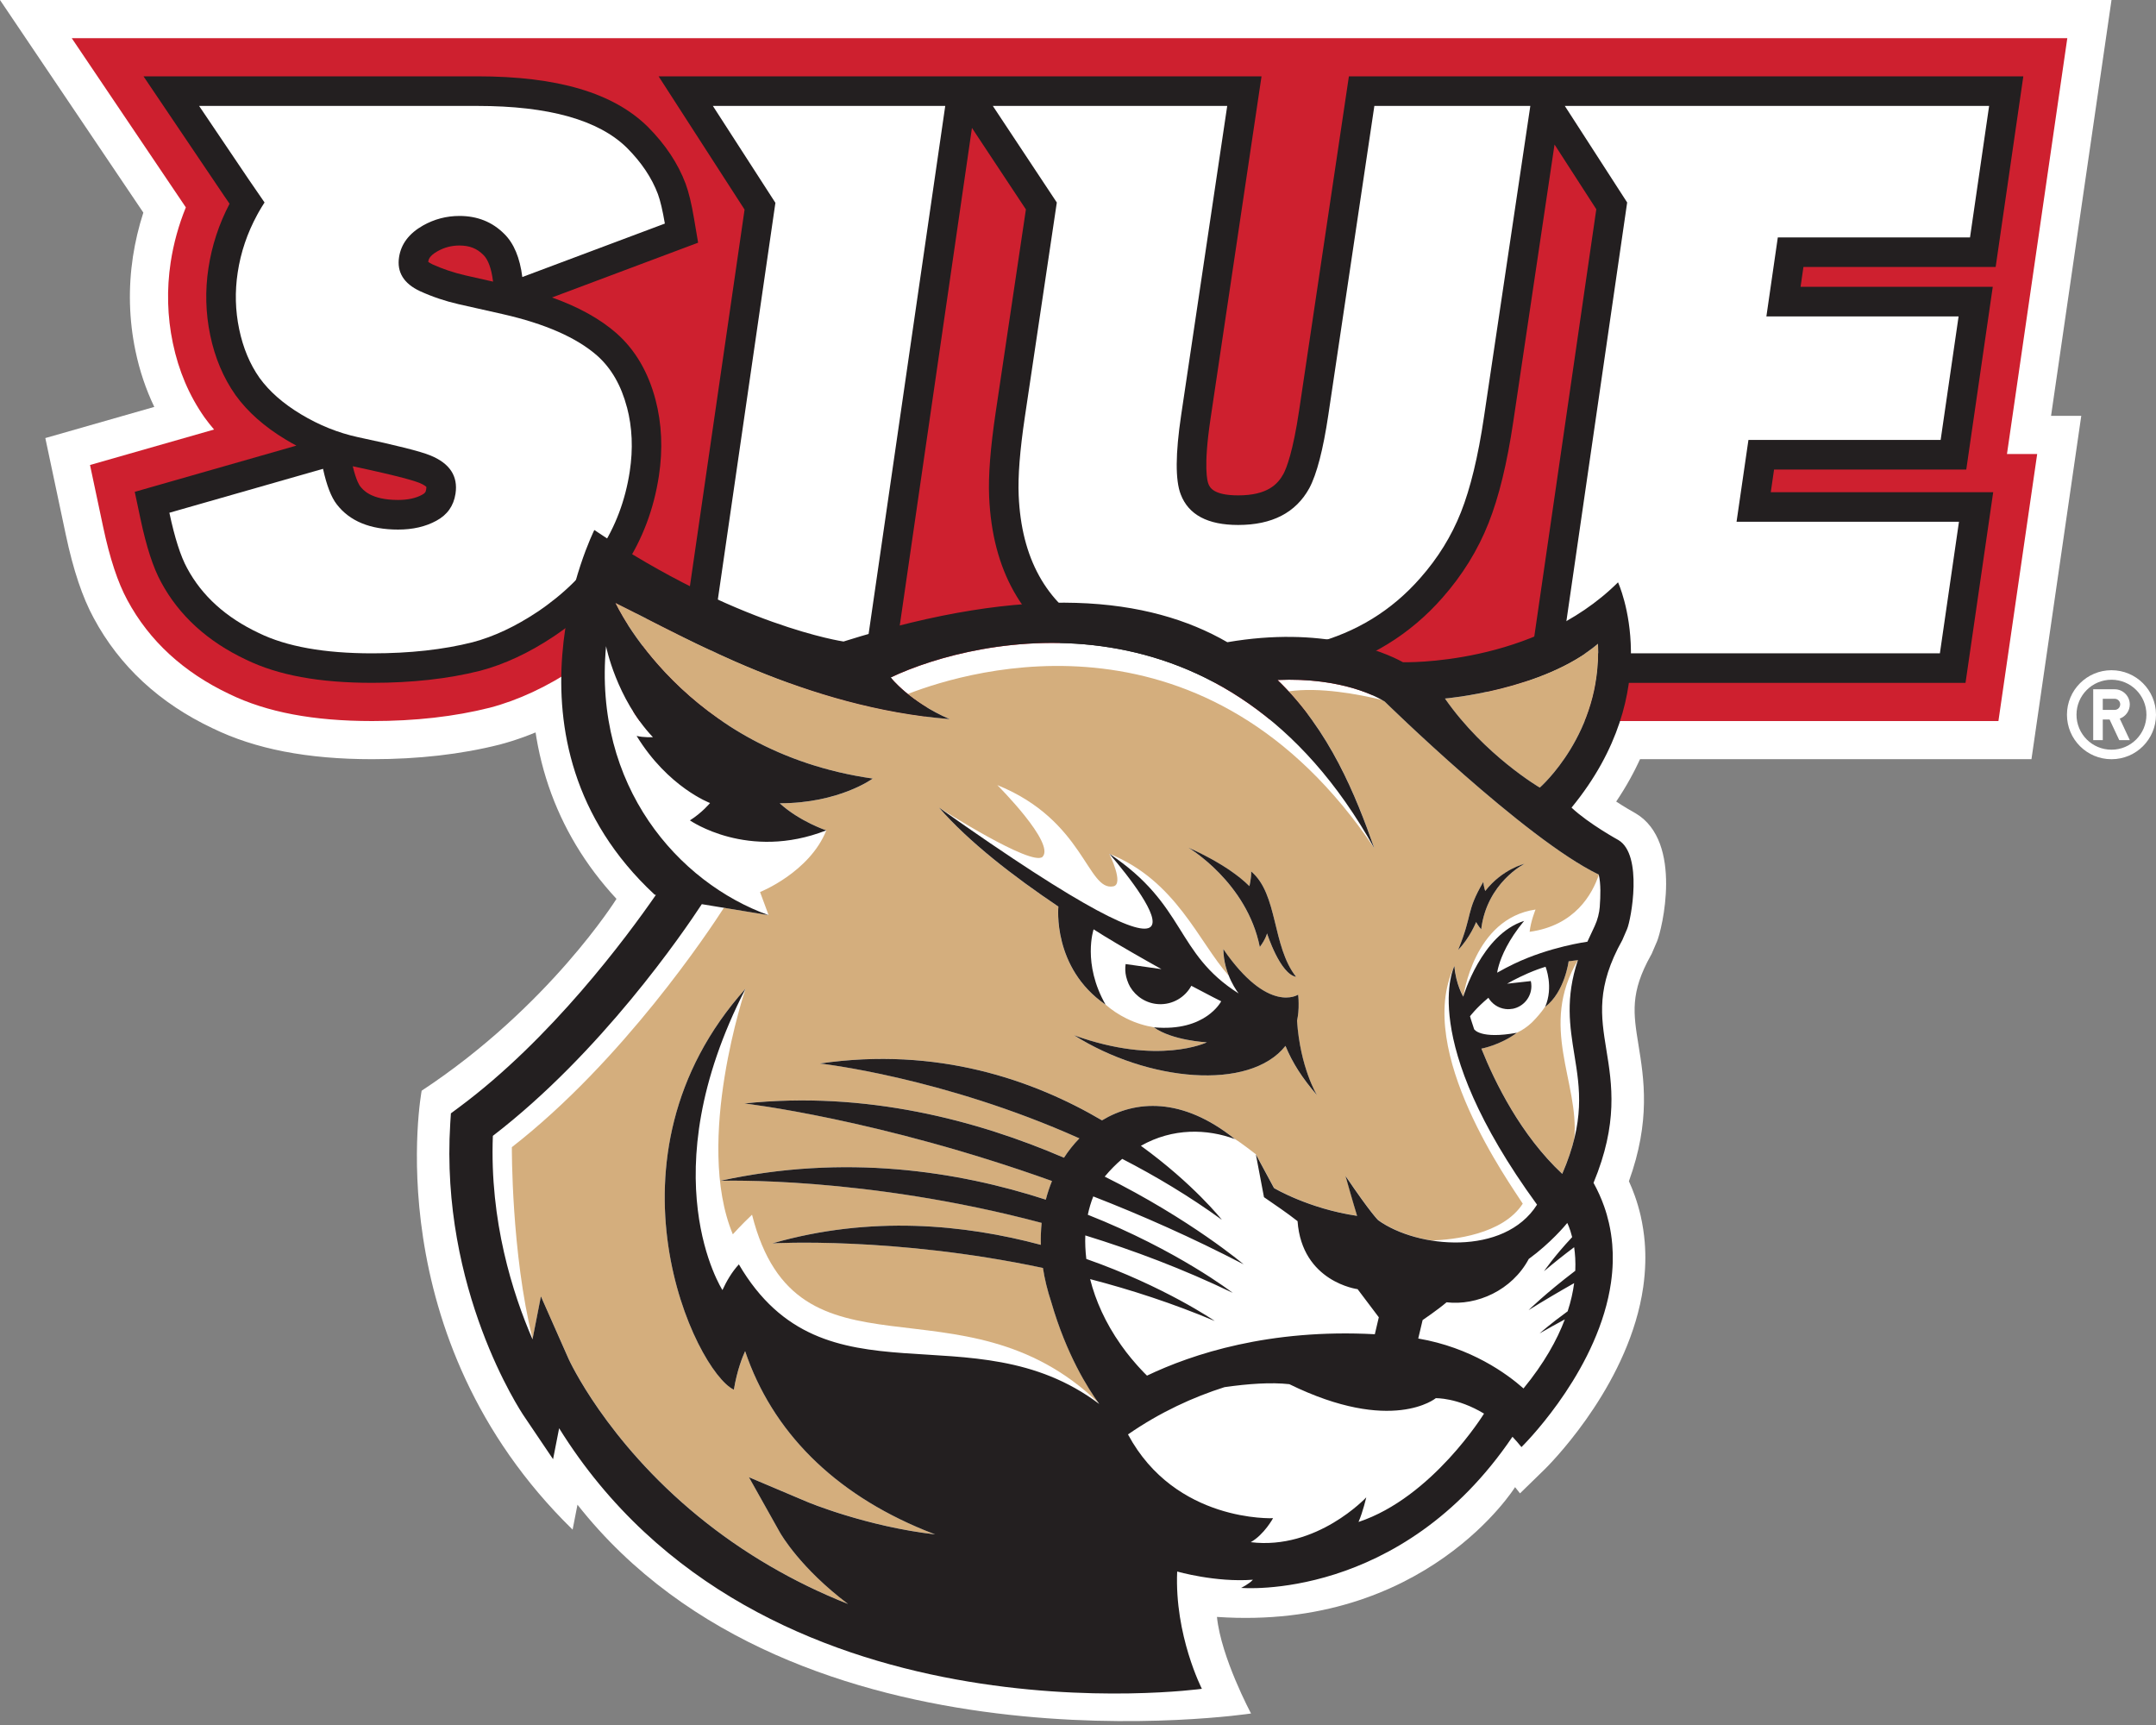 <svg width="80" height="64" viewBox="0 0 80 64" fill="none" xmlns="http://www.w3.org/2000/svg">
<rect x="0" y="0" width="80" height="64" fill="#808080" stroke="none"/>
<path d="M21.428 55.825L21.247 56.752C13.921 49.595 15.646 40.467 15.646 40.467C20.385 37.344 22.875 33.349 22.875 33.349C20.567 30.861 19.497 27.716 19.773 24.195C19.998 21.336 21.036 19.236 21.081 19.149L21.669 17.974L22.758 18.709C27.05 21.602 30.39 22.434 31.285 22.616C34.327 21.682 37.083 21.207 39.483 21.207C41.883 21.207 44.019 21.684 45.807 22.626C46.494 22.526 47.174 22.476 47.834 22.476C50.089 22.476 51.635 23.052 52.386 23.414C53.295 23.39 56.907 23.142 59.275 20.787L60.443 19.626L61.136 21.122C61.218 21.299 62.987 25.257 59.97 29.739C60.258 29.928 60.524 30.083 60.66 30.158L60.677 30.167L60.695 30.178C62.474 31.236 61.659 34.524 61.484 34.929L61.287 35.388L61.258 35.441C60.482 36.827 60.607 37.594 60.795 38.757C61.001 40.023 61.254 41.579 60.442 43.825C60.524 44.005 60.598 44.187 60.663 44.371C60.749 44.612 60.821 44.861 60.879 45.112C60.951 45.431 61.001 45.756 61.028 46.077C61.049 46.332 61.056 46.594 61.049 46.857C61.041 47.154 61.015 47.457 60.972 47.758C60.942 47.965 60.903 48.179 60.855 48.394C60.102 51.764 57.428 54.404 57.315 54.515L56.401 55.406L56.218 55.175C56.218 55.175 52.895 60.518 45.156 59.99C45.309 61.498 46.421 63.573 46.421 63.573C46.421 63.573 29.547 66.136 21.427 55.826L21.428 55.825Z" fill="white"/>
<path d="M78.349 0H0L5.319 7.888C5.147 8.42 5.018 8.966 4.933 9.518C4.756 10.689 4.786 11.866 5.026 13.015C5.179 13.751 5.413 14.447 5.725 15.097L1.682 16.253L2.441 19.836C2.718 21.148 3.06 22.166 3.481 22.938C4.437 24.718 5.927 26.095 7.895 27.023C9.477 27.793 11.413 28.167 13.81 28.167C15.521 28.167 17.105 27.987 18.537 27.626C19.735 27.31 20.94 26.751 22.126 25.963L21.806 28.167H35.525L36.039 24.632C36.733 25.471 37.591 26.184 38.601 26.757C40.277 27.705 42.447 28.167 45.233 28.167C47.022 28.167 48.501 28.006 49.752 27.674C51.234 27.283 52.572 26.648 53.753 25.782L53.407 28.166H75.379L77.227 15.428H76.106L78.349 0Z" fill="white"/>
<path d="M56.609 18.666H31.386V24.622H56.609V18.666Z" fill="#CE202F"/>
<path d="M76.712 1.416H2.662L6.896 7.694C6.628 8.35 6.44 9.032 6.333 9.731C6.181 10.733 6.207 11.742 6.413 12.726C6.627 13.756 7.021 14.681 7.591 15.49C7.701 15.642 7.818 15.791 7.943 15.936L3.34 17.252L3.826 19.544C4.075 20.719 4.371 21.613 4.727 22.268C5.538 23.776 6.812 24.946 8.513 25.751C9.898 26.425 11.632 26.752 13.81 26.752C15.403 26.752 16.867 26.587 18.175 26.257C19.228 25.98 20.295 25.483 21.352 24.778C22.471 24.023 23.391 23.152 24.108 22.169L23.442 26.752H34.301L35.365 19.414C35.71 22.153 37.057 24.254 39.298 25.525C40.755 26.351 42.697 26.752 45.233 26.752C46.898 26.752 48.258 26.606 49.391 26.305C51.451 25.762 53.198 24.687 54.579 23.115C55.051 22.579 55.464 22.008 55.818 21.409L55.042 26.751H74.153L75.591 16.845H74.47L76.709 1.415L76.712 1.416Z" fill="#CE202F"/>
<path d="M22.886 12.373C22.271 11.834 21.479 11.392 20.483 11.037L25.904 9.004L25.753 8.111C25.66 7.558 25.558 7.137 25.441 6.818C25.16 6.068 24.69 5.36 24.039 4.706C22.76 3.444 20.69 2.832 17.712 2.832H5.325L8.325 7.278L8.518 7.559C8.124 8.312 7.861 9.113 7.735 9.943C7.607 10.778 7.629 11.618 7.8 12.436C7.974 13.275 8.289 14.02 8.741 14.661C9.187 15.281 9.815 15.836 10.607 16.312C10.736 16.39 10.866 16.463 10.997 16.533L5 18.248L5.212 19.249C5.432 20.289 5.683 21.058 5.976 21.596C6.64 22.834 7.705 23.803 9.127 24.473C10.315 25.053 11.847 25.334 13.811 25.334C15.288 25.334 16.631 25.185 17.815 24.887C18.717 24.649 19.64 24.218 20.562 23.602C22.766 22.117 24.074 20.117 24.449 17.656C24.599 16.671 24.557 15.72 24.324 14.832C24.055 13.81 23.573 12.984 22.884 12.373H22.886ZM15.815 18.149C15.798 18.26 15.771 18.298 15.66 18.358C15.428 18.484 15.129 18.549 14.771 18.549C13.755 18.549 13.462 18.167 13.36 18.036C13.345 18.018 13.221 17.847 13.089 17.299C14.9 17.683 15.414 17.855 15.555 17.912C15.755 17.993 15.815 18.061 15.819 18.061C15.819 18.067 15.824 18.092 15.815 18.147V18.149ZM17.26 10.215C16.84 10.118 16.428 9.98 16.05 9.809C15.964 9.768 15.915 9.735 15.89 9.715C15.89 9.712 15.89 9.71 15.89 9.708C15.901 9.64 15.922 9.497 16.234 9.322C16.488 9.179 16.753 9.109 17.047 9.109C17.421 9.109 17.695 9.215 17.939 9.461C18.111 9.629 18.233 9.96 18.291 10.418L18.295 10.449L17.259 10.215H17.26Z" fill="#231F20"/>
<path d="M74.05 9.907L75.077 2.832H50.052L48.204 15.235C47.978 16.752 47.739 17.365 47.623 17.583C47.418 17.953 47.043 18.379 45.944 18.379C45.003 18.379 44.884 18.069 44.836 17.944C44.802 17.859 44.648 17.343 44.914 15.559L46.81 2.832H24.438L27.628 7.776L25.079 25.337H33.077L36.065 4.746L38.067 7.77L36.944 15.309C36.748 16.631 36.668 17.654 36.703 18.436C36.822 21.151 37.929 23.122 39.998 24.294C41.238 24.995 42.95 25.337 45.236 25.337C46.777 25.337 48.019 25.206 49.032 24.938C50.816 24.467 52.327 23.538 53.521 22.179C54.26 21.342 54.837 20.411 55.232 19.411C55.618 18.438 55.919 17.203 56.153 15.633L57.682 5.362L59.232 7.763L56.681 25.336H72.932L73.959 18.261H65.706L65.828 17.42H72.96L73.943 10.642H66.811L66.918 9.905H74.05V9.907Z" fill="#231F20"/>
<path d="M23.263 15.111C23.05 14.299 22.682 13.661 22.161 13.197C21.398 12.527 20.229 12.012 18.652 11.654L17.014 11.285C16.52 11.172 16.044 11.012 15.585 10.803C14.981 10.52 14.722 10.099 14.807 9.543C14.882 9.051 15.178 8.66 15.697 8.366C16.116 8.13 16.566 8.012 17.049 8.012C17.713 8.012 18.268 8.234 18.71 8.677C19.067 9.027 19.29 9.56 19.381 10.278L24.67 8.295C24.588 7.813 24.503 7.449 24.413 7.203C24.186 6.599 23.803 6.027 23.267 5.489C22.213 4.45 20.361 3.93 17.711 3.93C17.707 3.93 17.705 3.93 17.702 3.93H7.388L9.229 6.658L9.816 7.512C9.741 7.628 9.67 7.744 9.603 7.862L9.541 7.975C9.175 8.649 8.933 9.36 8.82 10.11C8.712 10.819 8.73 11.52 8.875 12.214C9.02 12.909 9.271 13.511 9.631 14.021C9.993 14.521 10.506 14.973 11.174 15.374C11.842 15.775 12.541 16.057 13.272 16.217C14.702 16.52 15.601 16.746 15.97 16.898C16.69 17.192 17 17.664 16.902 18.316C16.833 18.77 16.594 19.105 16.188 19.322C15.79 19.539 15.319 19.648 14.772 19.648C13.733 19.648 12.975 19.335 12.496 18.712C12.29 18.448 12.12 18.008 11.986 17.394L6.285 19.024C6.482 19.951 6.7 20.635 6.943 21.079C7.496 22.11 8.385 22.912 9.609 23.489C10.635 23.989 12.036 24.24 13.813 24.24C15.207 24.24 16.448 24.103 17.537 23.828C18.324 23.62 19.129 23.242 19.951 22.695C21.899 21.381 23.038 19.648 23.367 17.493C23.495 16.652 23.461 15.86 23.265 15.112L23.263 15.111Z" fill="white"/>
<path d="M26.451 3.929L28.772 7.525L26.346 24.24H32.126L35.074 3.929H26.451Z" fill="white"/>
<path d="M50.997 3.929L49.288 15.398C49.096 16.684 48.861 17.59 48.583 18.112C48.082 19.022 47.203 19.477 45.943 19.477C44.812 19.477 44.102 19.099 43.813 18.345C43.608 17.822 43.613 16.84 43.828 15.398L45.537 3.929H36.839L39.213 7.512H39.214L38.028 15.469C37.843 16.708 37.767 17.681 37.799 18.387C37.9 20.71 38.813 22.36 40.537 23.338C41.597 23.938 43.163 24.239 45.234 24.239C46.667 24.239 47.839 24.117 48.75 23.876C50.326 23.46 51.642 22.651 52.696 21.451C53.355 20.706 53.859 19.89 54.209 19.006C54.56 18.12 54.846 16.942 55.064 15.47L56.784 3.929H50.995H50.997Z" fill="white"/>
<path d="M73.099 8.809L73.808 3.93L58.063 3.929L60.377 7.512L57.949 24.239H71.981L72.689 19.358H64.436L64.877 16.323H72.009L72.675 11.74H65.543L65.967 8.809H73.099Z" fill="white"/>
<path d="M78.348 24.866C77.435 24.866 76.696 25.605 76.696 26.517C76.696 27.429 77.435 28.168 78.348 28.168C79.262 28.168 80 27.43 80 26.517C80 25.604 79.261 24.866 78.348 24.866ZM78.348 27.815C77.631 27.815 77.05 27.234 77.05 26.517C77.05 25.8 77.631 25.219 78.348 25.219C79.065 25.219 79.645 25.799 79.645 26.517C79.645 27.235 79.064 27.815 78.348 27.815Z" fill="white"/>
<path d="M79.027 26.133C79.027 25.825 78.775 25.573 78.467 25.573H77.67V27.46H78.025V26.695H78.278L78.636 27.46H79.028L78.655 26.661C78.872 26.584 79.028 26.377 79.028 26.133H79.027ZM78.467 26.339H78.025V25.926H78.467C78.581 25.926 78.672 26.019 78.672 26.132C78.672 26.246 78.581 26.338 78.467 26.338V26.339Z" fill="white"/>
<path d="M53.277 51.874C53.277 51.874 51.651 53.218 47.843 51.354C47.165 51.278 46.31 51.339 45.439 51.464C44.28 51.831 43.057 52.387 41.856 53.218C43.618 56.499 47.24 56.326 47.24 56.326C47.24 56.326 46.908 56.937 46.411 57.216C48.868 57.518 50.697 55.553 50.697 55.553C50.697 55.553 50.575 56.09 50.411 56.465C53.15 55.557 55.066 52.449 55.068 52.446C54.08 51.848 53.277 51.874 53.277 51.874Z" fill="white"/>
<path d="M58.547 35.628C58.547 35.628 58.55 35.622 58.55 35.618C58.433 35.631 58.317 35.645 58.205 35.664C58.205 35.664 58.062 36.801 57.333 37.354V37.351C57.651 36.609 57.346 35.864 57.346 35.864C57.289 35.882 57.231 35.9 57.174 35.92C57.171 35.922 57.167 35.923 57.164 35.924C57.119 35.939 57.075 35.955 57.03 35.972C57.009 35.98 56.989 35.987 56.968 35.995C56.947 36.003 56.925 36.011 56.904 36.02C56.834 36.048 56.766 36.076 56.699 36.104C56.694 36.106 56.687 36.11 56.681 36.112C56.243 36.304 55.919 36.493 55.919 36.493L56.8 36.395C56.813 36.456 56.821 36.518 56.821 36.582C56.821 36.998 56.526 37.343 56.136 37.422C56.058 37.434 55.978 37.448 55.857 37.431C55.588 37.398 55.358 37.24 55.226 37.015C54.772 37.395 54.544 37.702 54.544 37.702C54.544 37.702 54.594 37.879 54.697 38.182C54.697 38.182 54.914 38.561 56.283 38.313L56.279 38.316C55.654 38.779 54.966 38.903 54.966 38.903C55.465 40.15 56.43 42.113 57.965 43.547C57.991 43.486 58.016 43.427 58.041 43.367C58.054 43.337 58.065 43.306 58.077 43.276C58.088 43.248 58.099 43.22 58.11 43.193C58.126 43.15 58.141 43.109 58.158 43.066C58.164 43.052 58.168 43.037 58.174 43.023C58.192 42.975 58.208 42.927 58.224 42.88C58.227 42.873 58.23 42.865 58.233 42.858C58.25 42.807 58.267 42.757 58.283 42.706C58.283 42.703 58.285 42.699 58.286 42.697C58.755 41.215 58.591 40.197 58.417 39.133C58.249 38.093 58.076 37.026 58.546 35.627L58.547 35.628Z" fill="white"/>
<path d="M57.292 47.164C57.292 47.164 57.647 46.636 58.337 45.898C58.252 45.558 58.154 45.373 58.154 45.373C58.089 45.454 57.537 46.118 56.726 46.708C56.1 47.878 54.796 48.447 53.676 48.316C53.348 48.596 52.787 48.975 52.787 48.975L52.626 49.66C54.579 49.994 55.907 50.96 56.531 51.512C57.297 50.577 57.776 49.713 58.064 48.95C57.752 49.117 57.441 49.29 57.13 49.47C57.13 49.47 57.495 49.139 58.169 48.65C58.291 48.275 58.367 47.925 58.41 47.605C57.849 47.922 57.285 48.255 56.719 48.607C56.719 48.607 57.339 47.992 58.451 47.147C58.467 46.813 58.446 46.519 58.409 46.273C58.031 46.554 57.658 46.851 57.291 47.164H57.292Z" fill="white"/>
<path d="M59.325 32.448C56.595 31.138 51.382 26.029 51.382 26.029C51.372 26.022 51.359 26.014 51.343 26.005L51.339 26.002C51.323 25.993 51.304 25.981 51.282 25.97C50.888 25.747 49.591 25.134 47.403 25.228C47.546 25.366 47.684 25.506 47.818 25.65C48.958 26.882 49.732 28.312 50.31 29.674L50.315 29.685C50.365 29.803 50.413 29.92 50.46 30.036C50.463 30.046 50.467 30.055 50.471 30.064C50.517 30.178 50.561 30.289 50.603 30.401C50.608 30.413 50.613 30.424 50.617 30.436C50.66 30.546 50.7 30.655 50.741 30.762C50.746 30.774 50.751 30.786 50.754 30.799C50.794 30.906 50.834 31.014 50.871 31.12C50.875 31.13 50.878 31.14 50.882 31.15C50.92 31.258 50.959 31.366 50.996 31.472C45.499 21.605 36.319 23.587 33.051 25.136C33.051 25.136 33.409 25.596 34.153 26.092L34.158 26.096C34.213 26.133 34.271 26.169 34.331 26.207C34.338 26.212 34.345 26.215 34.351 26.22C34.408 26.255 34.468 26.291 34.53 26.326C34.539 26.332 34.548 26.337 34.558 26.343C34.62 26.378 34.683 26.413 34.748 26.447C34.758 26.451 34.768 26.457 34.779 26.462C34.846 26.497 34.914 26.531 34.986 26.566C34.994 26.57 35.001 26.573 35.009 26.576C35.084 26.612 35.161 26.648 35.241 26.682C29.891 26.243 25.579 23.724 22.837 22.371C22.837 22.371 25.353 27.883 32.386 28.888C32.386 28.888 31.143 29.805 28.933 29.805C29.677 30.482 30.661 30.809 30.661 30.809C27.756 31.945 25.601 30.439 25.601 30.439C26.052 30.154 26.349 29.794 26.349 29.794C26.349 29.794 24.793 29.215 23.623 27.304C23.881 27.369 24.228 27.352 24.228 27.352C22.868 25.91 22.49 23.975 22.49 23.975C22.008 29.171 25.178 32.755 28.52 33.956L26.042 33.547C25.361 34.586 22.311 39.054 18.29 42.144C18.167 45.3 19.021 47.988 19.76 49.691L20.072 48.097L21.103 50.426C21.116 50.454 22.481 53.451 25.902 56.251C27.559 57.608 29.426 58.699 31.467 59.51C29.706 58.18 28.994 56.953 28.938 56.851L27.792 54.808L29.95 55.721C29.983 55.736 32.156 56.637 34.698 56.93C34.568 56.881 34.437 56.829 34.305 56.774C30.939 55.396 28.655 53.11 27.649 50.131C27.56 50.325 27.351 50.835 27.233 51.561C25.801 50.884 22.03 42.975 27.665 36.683C24.083 43.651 26.808 47.864 26.808 47.864C26.957 47.541 27.158 47.194 27.418 46.911C30.595 52.337 36.075 48.538 40.789 52.09C40.782 52.079 40.774 52.068 40.766 52.057C40.74 52.021 40.713 51.983 40.685 51.943C40.682 51.938 40.678 51.932 40.675 51.927C40.649 51.891 40.623 51.852 40.596 51.813C40.589 51.802 40.582 51.792 40.575 51.781C40.551 51.744 40.526 51.706 40.501 51.667C40.49 51.651 40.479 51.634 40.469 51.617C40.446 51.581 40.422 51.544 40.398 51.504C40.385 51.483 40.371 51.46 40.358 51.437C40.336 51.401 40.313 51.364 40.29 51.325C40.274 51.298 40.257 51.27 40.242 51.242C40.221 51.206 40.2 51.169 40.179 51.131C40.16 51.098 40.141 51.064 40.123 51.03C40.103 50.994 40.083 50.959 40.063 50.922C40.043 50.883 40.022 50.843 40.001 50.803C39.982 50.767 39.964 50.732 39.945 50.695C39.923 50.651 39.901 50.606 39.878 50.561C39.861 50.525 39.842 50.49 39.825 50.453C39.801 50.405 39.778 50.354 39.755 50.305C39.738 50.268 39.722 50.233 39.704 50.194C39.681 50.141 39.656 50.087 39.633 50.032C39.616 49.994 39.6 49.958 39.584 49.919C39.559 49.862 39.536 49.802 39.511 49.744C39.496 49.705 39.479 49.669 39.464 49.629C39.44 49.567 39.415 49.504 39.391 49.44C39.375 49.401 39.36 49.362 39.346 49.323C39.322 49.256 39.297 49.186 39.272 49.117C39.258 49.078 39.244 49.041 39.231 49.001C39.206 48.926 39.18 48.848 39.156 48.77C39.144 48.734 39.132 48.699 39.12 48.663C39.084 48.548 39.048 48.43 39.014 48.311C38.869 47.877 38.767 47.453 38.704 47.041C33.163 45.865 28.668 46.127 28.668 46.127C32.316 45.079 35.808 45.428 38.626 46.182C38.619 45.904 38.629 45.632 38.656 45.368C32.078 43.619 26.732 43.808 26.732 43.808C31.352 42.795 35.545 43.446 38.81 44.506C38.872 44.268 38.95 44.036 39.04 43.815C32.601 41.508 27.627 40.938 27.627 40.938C32.137 40.462 36.272 41.567 39.485 42.951C39.643 42.703 39.835 42.46 40.057 42.233C34.95 39.948 30.427 39.456 30.427 39.456C34.788 38.819 38.349 40.067 40.896 41.565C42.126 40.821 43.858 40.681 45.828 42.26C44.8 41.879 43.529 41.835 42.339 42.509C44.288 43.918 45.344 45.255 45.344 45.255C44.137 44.379 42.886 43.632 41.645 42.994C41.423 43.182 41.206 43.4 40.996 43.651C44.188 45.24 46.151 46.906 46.151 46.906C44.25 45.918 42.367 45.085 40.572 44.387C40.485 44.601 40.419 44.829 40.37 45.067C43.709 46.386 45.745 47.964 45.745 47.964C43.91 47.079 42.062 46.382 40.276 45.834C40.265 46.116 40.278 46.408 40.315 46.706C43.223 47.727 45.081 49.009 45.081 49.009C43.533 48.357 41.969 47.849 40.455 47.455C40.656 48.255 41.027 49.081 41.585 49.876C41.592 49.886 41.599 49.897 41.607 49.907C41.656 49.977 41.706 50.045 41.759 50.114C41.77 50.127 41.779 50.141 41.788 50.154C41.847 50.231 41.907 50.307 41.971 50.383C41.987 50.403 42.003 50.422 42.02 50.442C42.067 50.497 42.113 50.553 42.161 50.607C42.187 50.636 42.213 50.664 42.239 50.694C42.281 50.74 42.323 50.787 42.367 50.833C42.394 50.862 42.422 50.89 42.449 50.919C42.486 50.959 42.526 50.998 42.565 51.036C44.25 50.23 47.11 49.29 51.019 49.499L51.167 48.871L50.38 47.828C50.38 47.828 48.316 47.566 48.152 45.305C47.763 44.999 47.329 44.706 46.906 44.415L46.605 42.829L47.278 44.076C47.278 44.076 48.556 44.841 50.361 45.106C50.361 45.106 50.172 44.493 49.932 43.628C50.871 45.015 51.144 45.269 51.144 45.269C51.184 45.298 51.226 45.326 51.269 45.354C51.281 45.361 51.292 45.37 51.304 45.377C51.341 45.4 51.379 45.423 51.417 45.446C51.426 45.45 51.433 45.455 51.44 45.458C51.485 45.484 51.531 45.509 51.579 45.533C51.593 45.54 51.607 45.547 51.62 45.554C51.657 45.573 51.695 45.592 51.733 45.609C51.747 45.615 51.76 45.622 51.774 45.628C51.822 45.65 51.872 45.671 51.923 45.691C51.939 45.698 51.956 45.704 51.971 45.71C52.008 45.725 52.045 45.739 52.084 45.753C52.103 45.76 52.123 45.767 52.141 45.774C52.192 45.792 52.243 45.809 52.296 45.826C52.313 45.831 52.332 45.836 52.351 45.842C52.388 45.854 52.427 45.865 52.465 45.876C52.489 45.883 52.512 45.889 52.537 45.896C52.577 45.906 52.617 45.917 52.658 45.927C52.689 45.934 52.718 45.941 52.748 45.948C52.788 45.958 52.829 45.966 52.87 45.975C52.896 45.981 52.923 45.986 52.949 45.99C52.985 45.998 53.021 46.003 53.058 46.01C54.531 46.262 56.228 45.968 57.037 44.69C52.849 38.943 53.812 36.205 53.954 35.872C53.965 35.849 53.971 35.837 53.971 35.837C54.02 36.508 54.299 36.973 54.299 36.973C54.299 36.973 54.969 34.664 56.557 34.163C55.966 34.875 55.721 35.465 55.623 35.796C55.568 35.979 55.558 36.083 55.558 36.083C55.77 35.961 55.98 35.851 56.187 35.753C57.506 35.12 58.905 34.934 58.905 34.934L59.175 34.353C59.283 34.123 59.347 33.874 59.367 33.62C59.394 33.27 59.412 32.772 59.329 32.444L59.325 32.448ZM44.096 31.45C44.096 31.45 45.53 32.047 46.36 32.877C46.36 32.877 46.441 32.543 46.426 32.331C47.43 33.175 47.193 35.099 48.092 36.241C47.496 36.139 47.015 34.632 47.015 34.632C47.015 34.632 46.964 34.843 46.746 35.134C46.265 32.732 44.096 31.45 44.096 31.45ZM47.698 38.805C46.365 40.49 42.585 40.13 39.856 38.41C42.991 39.543 44.781 38.672 44.781 38.672C44.781 38.672 43.492 38.607 42.815 38.116C44.737 38.29 45.313 37.15 45.313 37.15C45.313 37.15 44.89 36.94 44.205 36.574C43.972 37.002 43.509 37.282 42.991 37.255C42.537 37.231 42.15 36.978 41.934 36.614C41.854 36.477 41.781 36.258 41.765 36.117C41.755 36.041 41.751 35.964 41.755 35.884C41.758 35.844 41.763 35.807 41.767 35.768L43.096 35.957C43.096 35.957 42.228 35.474 41.43 35.002C41.117 34.817 40.815 34.634 40.579 34.481C40.579 34.481 40.151 35.746 41.025 37.275C39.037 35.91 39.272 33.635 39.272 33.635C39.063 33.495 38.855 33.352 38.647 33.207C38.612 33.182 38.578 33.158 38.543 33.133C38.474 33.085 38.405 33.036 38.336 32.987C38.137 32.846 37.94 32.702 37.747 32.557C37.74 32.551 37.732 32.546 37.725 32.54C37.657 32.489 37.589 32.437 37.522 32.386C37.49 32.361 37.457 32.338 37.426 32.313C37.243 32.173 37.065 32.033 36.89 31.89C36.875 31.877 36.858 31.865 36.843 31.852C36.759 31.784 36.676 31.715 36.593 31.645C36.582 31.637 36.572 31.628 36.561 31.62C36.006 31.153 35.495 30.678 35.057 30.203H35.056C34.983 30.123 34.913 30.044 34.844 29.966L34.842 29.964C45.884 37.778 42.63 33.377 41.164 31.676C44.029 33.584 43.592 35.364 45.961 36.86C45.961 36.86 45.758 36.607 45.595 36.198C45.584 36.167 45.572 36.137 45.56 36.105C45.557 36.097 45.554 36.089 45.551 36.079C45.54 36.05 45.531 36.021 45.522 35.99C45.517 35.978 45.513 35.964 45.51 35.951C45.498 35.911 45.486 35.87 45.476 35.828C45.469 35.799 45.461 35.77 45.455 35.739C45.45 35.72 45.447 35.7 45.443 35.681C45.437 35.65 45.431 35.62 45.427 35.589C45.423 35.571 45.421 35.551 45.419 35.531C45.414 35.497 45.41 35.462 45.407 35.427C45.406 35.409 45.403 35.393 45.402 35.375C45.399 35.323 45.395 35.269 45.395 35.214C47.067 37.645 48.169 36.903 48.169 36.903C48.169 36.903 48.188 37.04 48.189 37.223C48.193 37.456 48.173 37.671 48.131 37.871C48.244 39.607 48.869 40.632 48.869 40.632C48.317 39.987 47.962 39.438 47.7 38.805H47.698ZM54.105 35.244C54.661 33.89 54.38 33.856 55.038 32.723C55.06 32.92 55.11 33.06 55.11 33.06C55.748 32.243 56.569 32.05 56.569 32.05C56.569 32.05 55.173 32.746 54.96 34.484C54.847 34.348 54.772 34.213 54.772 34.213C54.772 34.213 54.547 34.792 54.105 35.245V35.244Z" fill="white"/>
<path d="M57.136 29.221C57.136 29.221 59.449 27.206 59.296 23.887C57.242 25.612 53.617 25.918 53.617 25.918C55.083 28.021 57.136 29.222 57.136 29.222V29.221Z" fill="white"/>
<path d="M57.135 29.221C57.135 29.221 59.449 27.206 59.295 23.886C57.242 25.612 53.617 25.918 53.617 25.918C55.083 28.021 57.135 29.222 57.135 29.222V29.221Z" fill="#D4AE7D"/>
<path d="M57.333 37.354V37.351C57.187 37.566 57.019 37.759 56.846 37.932C56.661 38.107 56.471 38.231 56.283 38.316C55.657 38.78 54.968 38.904 54.968 38.904C55.468 40.151 56.433 42.114 57.967 43.548C58.174 43.068 58.319 42.633 58.417 42.231C58.595 40.132 57.091 38.089 58.547 35.627C58.547 35.623 58.55 35.621 58.55 35.617C58.433 35.63 58.317 35.644 58.205 35.663C58.205 35.663 58.062 36.8 57.333 37.353V37.354Z" fill="#D4AE7D"/>
<path d="M59.325 32.448C56.595 31.138 51.383 26.029 51.383 26.029C51.361 26.015 51.328 25.995 51.283 25.969C50.397 25.754 48.954 25.484 47.819 25.65C49.481 27.444 50.364 29.661 50.996 31.471L50.994 31.468L50.996 31.472C44.804 22.248 36.048 24.829 33.687 25.747C34.047 26.04 34.563 26.387 35.242 26.681C29.892 26.242 25.58 23.723 22.839 22.369C22.839 22.369 25.354 27.882 32.387 28.886C32.387 28.886 31.144 29.803 28.935 29.803C29.678 30.481 30.662 30.808 30.662 30.808C30.036 32.367 28.202 33.096 28.202 33.096L28.52 33.953L28.508 33.951L26.862 33.679C26.322 34.519 23.122 39.347 18.993 42.562C18.993 42.562 18.968 46.478 19.763 49.679L20.073 48.095L21.103 50.423C21.116 50.451 22.481 53.449 25.902 56.249C27.559 57.606 29.426 58.697 31.467 59.508C29.706 58.178 28.994 56.951 28.938 56.849L27.792 54.806L29.95 55.719C29.984 55.733 32.156 56.635 34.698 56.927C34.569 56.878 34.438 56.827 34.305 56.772C30.939 55.394 28.655 53.108 27.649 50.129C27.56 50.323 27.351 50.833 27.233 51.559C25.801 50.882 22.03 42.973 27.666 36.681C27.666 36.681 25.75 42.33 27.192 45.795C27.192 45.795 27.511 45.438 27.905 45.068C29.574 51.673 35.692 47.137 40.767 52.055C40.339 51.464 39.563 50.214 39.012 48.312C38.867 47.878 38.765 47.454 38.702 47.042C33.16 45.867 28.666 46.129 28.666 46.129C32.313 45.081 35.806 45.429 38.623 46.184C38.616 45.905 38.627 45.633 38.654 45.369C32.076 43.62 26.73 43.809 26.73 43.809C31.35 42.796 35.543 43.447 38.808 44.508C38.87 44.269 38.947 44.037 39.038 43.816C32.599 41.509 27.625 40.939 27.625 40.939C32.135 40.463 36.27 41.568 39.483 42.952C39.641 42.704 39.833 42.461 40.055 42.234C34.947 39.95 30.425 39.457 30.425 39.457C34.786 38.82 38.346 40.068 40.894 41.566C42.124 40.822 43.856 40.682 45.826 42.261C45.821 42.26 45.816 42.257 45.812 42.256C45.816 42.258 45.821 42.26 45.826 42.262C46.08 42.417 46.605 42.829 46.605 42.829L47.278 44.077C47.278 44.077 48.556 44.842 50.361 45.108C50.361 45.108 50.172 44.495 49.932 43.629C50.871 45.016 51.144 45.27 51.144 45.27C51.645 45.63 52.359 45.903 53.13 46.024C53.919 45.996 55.759 45.806 56.503 44.658C56.059 43.953 52.473 38.99 53.954 35.875C53.965 35.851 53.971 35.84 53.971 35.84C54.02 36.51 54.3 36.975 54.3 36.975C54.3 36.975 54.677 34.078 56.977 33.745C56.977 33.745 56.799 34.178 56.758 34.571C58.443 34.341 59.088 33.168 59.328 32.449V32.447L59.325 32.448ZM46.359 32.877C46.359 32.877 46.44 32.542 46.425 32.331C47.429 33.175 47.192 35.099 48.091 36.241C47.495 36.139 47.014 34.631 47.014 34.631C47.014 34.631 46.963 34.843 46.745 35.134C46.264 32.732 44.095 31.45 44.095 31.45C44.095 31.45 45.529 32.047 46.359 32.877ZM47.697 38.804C46.364 40.49 42.584 40.13 39.855 38.41C42.989 39.542 44.78 38.672 44.78 38.672C44.78 38.672 43.491 38.607 42.814 38.116C42.821 38.116 42.828 38.116 42.835 38.117C42.496 38.062 42.151 37.96 41.806 37.791C41.498 37.64 41.239 37.462 41.019 37.268C41.02 37.27 41.021 37.272 41.022 37.275C39.035 35.91 39.27 33.635 39.27 33.635C37.598 32.512 35.942 31.23 34.841 29.965C34.947 30.033 38.257 32.144 38.681 31.793C39.179 31.295 37.006 29.128 37.006 29.128C40.235 30.431 40.342 33.072 41.309 32.885C41.724 32.804 41.16 31.676 41.16 31.676C43.641 32.664 44.478 34.952 45.592 36.197C45.484 35.928 45.394 35.593 45.391 35.214C47.062 37.645 48.165 36.903 48.165 36.903C48.165 36.903 48.184 37.04 48.185 37.223C48.188 37.456 48.169 37.671 48.126 37.871C48.24 39.607 48.864 40.631 48.864 40.631C48.312 39.987 47.958 39.438 47.696 38.804H47.697ZM54.959 34.483C54.846 34.347 54.771 34.212 54.771 34.212C54.771 34.212 54.546 34.791 54.104 35.244C54.66 33.89 54.379 33.856 55.038 32.723C55.059 32.92 55.109 33.059 55.109 33.059C55.747 32.243 56.569 32.05 56.569 32.05C56.569 32.05 55.172 32.746 54.959 34.484V34.483Z" fill="#D4AE7D"/>
<path d="M46.746 35.134C46.965 34.843 47.015 34.631 47.015 34.631C47.015 34.631 47.496 36.139 48.092 36.241C47.193 35.099 47.43 33.175 46.425 32.331C46.44 32.542 46.36 32.877 46.36 32.877C45.53 32.047 44.096 31.45 44.096 31.45C44.096 31.45 46.265 32.732 46.746 35.134Z" fill="#231F20"/>
<path d="M60.055 31.169C60.055 31.169 58.952 30.565 58.313 29.964C61.89 25.606 60.038 21.605 60.038 21.605C56.907 24.717 52.058 24.569 52.058 24.569C51.317 24.161 49.052 23.222 45.542 23.827C42.646 22.154 38.238 21.617 31.3 23.801C31.3 23.801 27.346 23.231 22.053 19.664C22.053 19.664 18.138 27.478 24.291 33.193L24.338 33.202C23.25 34.773 20.448 38.551 17.03 41.085L16.731 41.307L16.707 41.679C16.324 47.844 19.314 52.35 19.442 52.538L20.522 54.138L20.747 52.99C28.18 64.945 44.597 62.657 44.597 62.657C44.597 62.657 43.579 60.673 43.68 58.306C43.68 58.306 45.108 58.716 46.491 58.61C46.346 58.771 46.053 58.913 46.053 58.913C46.053 58.913 51.97 59.437 56.121 53.306C56.233 53.424 56.345 53.551 56.455 53.689C56.455 53.689 58.988 51.216 59.675 48.142C59.715 47.961 59.749 47.778 59.776 47.593C59.812 47.34 59.835 47.084 59.842 46.826C59.848 46.609 59.842 46.391 59.824 46.172C59.802 45.906 59.761 45.639 59.7 45.371C59.653 45.166 59.595 44.961 59.522 44.757C59.419 44.465 59.288 44.174 59.129 43.885C60.048 41.671 59.814 40.228 59.604 38.941C59.402 37.695 59.227 36.614 60.198 34.877L60.373 34.472C60.525 34.119 60.97 31.715 60.053 31.168L60.055 31.169ZM59.295 23.886C59.449 27.207 57.135 29.221 57.135 29.221C57.135 29.221 55.083 28.02 53.617 25.917C53.617 25.917 57.243 25.612 59.295 23.885V23.886ZM50.409 56.467C50.573 56.091 50.696 55.554 50.696 55.554C50.696 55.554 48.866 57.519 46.409 57.217C46.907 56.937 47.238 56.327 47.238 56.327C47.238 56.327 43.616 56.5 41.855 53.219C43.056 52.388 44.279 51.833 45.437 51.465C46.308 51.34 47.163 51.279 47.842 51.355C51.649 53.219 53.276 51.875 53.276 51.875C53.276 51.875 54.078 51.849 55.066 52.447C55.064 52.451 53.148 55.558 50.409 56.467ZM58.451 47.148C57.34 47.993 56.719 48.608 56.719 48.608C57.284 48.256 57.849 47.923 58.41 47.606C58.367 47.926 58.292 48.276 58.169 48.651C57.494 49.141 57.129 49.471 57.129 49.471C57.441 49.291 57.752 49.118 58.064 48.951C57.776 49.715 57.297 50.578 56.531 51.513C55.907 50.962 54.579 49.995 52.625 49.661L52.787 48.977C52.787 48.977 53.347 48.597 53.676 48.317C54.797 48.448 56.1 47.879 56.726 46.709C57.536 46.119 58.089 45.455 58.154 45.374C58.154 45.374 58.252 45.559 58.336 45.899C57.645 46.637 57.292 47.165 57.292 47.165C57.659 46.852 58.032 46.557 58.41 46.273C58.446 46.52 58.467 46.813 58.452 47.148H58.451ZM57.967 43.551C56.431 42.117 55.467 40.153 54.968 38.906C54.968 38.906 55.659 38.782 56.285 38.317C54.917 38.565 54.699 38.186 54.699 38.186C54.595 37.884 54.546 37.705 54.546 37.705C54.546 37.705 54.773 37.399 55.228 37.019C55.36 37.242 55.589 37.401 55.859 37.435C55.98 37.451 56.06 37.436 56.138 37.426C56.528 37.346 56.823 37 56.823 36.586C56.823 36.522 56.816 36.459 56.802 36.399L55.921 36.497C55.921 36.497 56.245 36.307 56.683 36.116C56.688 36.113 56.696 36.11 56.701 36.108C56.767 36.079 56.836 36.05 56.906 36.023C56.927 36.015 56.948 36.007 56.97 35.999C56.991 35.99 57.011 35.983 57.032 35.975C57.077 35.959 57.121 35.943 57.166 35.927C57.169 35.926 57.173 35.925 57.176 35.924C57.233 35.904 57.291 35.885 57.348 35.868C57.348 35.868 57.655 36.614 57.334 37.357C58.063 36.803 58.205 35.666 58.205 35.666C58.318 35.649 58.434 35.634 58.55 35.621C58.077 37.024 58.25 38.093 58.419 39.137C58.623 40.393 58.816 41.585 57.968 43.552L57.967 43.551ZM59.363 33.624C59.343 33.878 59.279 34.126 59.172 34.358L58.901 34.939C58.901 34.939 57.502 35.125 56.183 35.758C55.976 35.857 55.766 35.966 55.554 36.088C55.554 36.088 55.565 35.983 55.62 35.801C55.719 35.47 55.963 34.879 56.553 34.167C54.966 34.669 54.295 36.978 54.295 36.978C54.295 36.978 54.016 36.512 53.967 35.842C53.967 35.842 52.553 38.546 57.033 44.695C55.815 46.617 52.587 46.315 51.139 45.272C51.139 45.272 50.866 45.019 49.927 43.631C50.167 44.497 50.356 45.11 50.356 45.11C48.552 44.844 47.273 44.079 47.273 44.079L46.6 42.83L46.901 44.417C47.324 44.709 47.758 45.001 48.147 45.307C48.311 47.568 50.375 47.83 50.375 47.83L51.162 48.873L51.014 49.502C47.104 49.292 44.245 50.233 42.56 51.038C42.521 51 42.481 50.961 42.444 50.922C42.416 50.892 42.389 50.864 42.362 50.835C42.319 50.788 42.276 50.742 42.233 50.696C42.208 50.666 42.182 50.638 42.156 50.609C42.108 50.554 42.062 50.499 42.015 50.444C41.998 50.424 41.982 50.406 41.966 50.386C41.904 50.31 41.843 50.233 41.783 50.157C41.773 50.144 41.763 50.13 41.754 50.117C41.703 50.048 41.651 49.979 41.602 49.91C41.595 49.899 41.587 49.889 41.58 49.878C41.021 49.083 40.651 48.257 40.45 47.457C41.965 47.851 43.528 48.359 45.076 49.011C45.076 49.011 43.218 47.73 40.309 46.709C40.273 46.41 40.26 46.118 40.271 45.836C42.057 46.386 43.905 47.082 45.74 47.966C45.74 47.966 43.704 46.389 40.364 45.069C40.414 44.831 40.481 44.603 40.567 44.389C42.362 45.088 44.245 45.92 46.146 46.909C46.146 46.909 44.183 45.242 40.991 43.654C41.201 43.402 41.417 43.185 41.641 42.996C42.88 43.634 44.132 44.381 45.339 45.257C45.339 45.257 44.282 43.92 42.334 42.511C43.525 41.837 44.795 41.882 45.823 42.262C43.853 40.683 42.121 40.823 40.891 41.567C38.343 40.068 34.783 38.821 30.422 39.458C30.422 39.458 34.945 39.951 40.052 42.235C39.83 42.462 39.638 42.706 39.48 42.953C36.267 41.569 32.133 40.464 27.622 40.94C27.622 40.94 32.596 41.511 39.035 43.817C38.945 44.038 38.867 44.27 38.806 44.509C35.54 43.448 31.347 42.797 26.727 43.81C26.727 43.81 32.073 43.622 38.651 45.371C38.624 45.634 38.614 45.906 38.621 46.185C35.803 45.43 32.311 45.081 28.663 46.13C28.663 46.13 33.157 45.868 38.699 47.043C38.762 47.455 38.865 47.878 39.009 48.313C39.569 50.249 40.364 51.511 40.788 52.089C36.073 48.537 30.595 52.336 27.416 46.91C27.155 47.193 26.955 47.54 26.807 47.863C26.807 47.863 24.081 43.65 27.664 36.682C22.029 42.973 25.8 50.883 27.231 51.56C27.349 50.834 27.559 50.324 27.648 50.13C28.653 53.109 30.938 55.395 34.304 56.773C34.436 56.827 34.567 56.878 34.697 56.928C32.154 56.636 29.982 55.736 29.948 55.72L27.79 54.807L28.936 56.85C28.994 56.952 29.705 58.179 31.465 59.509C29.425 58.699 27.558 57.607 25.9 56.25C22.479 53.45 21.114 50.453 21.101 50.424L20.071 48.096L19.759 49.69C19.02 47.987 18.166 45.299 18.288 42.142C22.309 39.053 25.359 34.586 26.041 33.546L28.519 33.954C25.177 32.754 22.008 29.169 22.488 23.974C22.488 23.974 22.866 25.909 24.227 27.351C24.227 27.351 23.88 27.368 23.622 27.303C24.791 29.214 26.347 29.793 26.347 29.793C26.347 29.793 26.051 30.153 25.6 30.437C25.6 30.437 27.754 31.945 30.659 30.808C30.659 30.808 29.677 30.481 28.932 29.803C31.141 29.803 32.384 28.886 32.384 28.886C25.352 27.882 22.836 22.369 22.836 22.369C25.577 23.723 29.89 26.241 35.239 26.681C33.752 26.04 33.049 25.134 33.049 25.134C36.317 23.586 45.497 21.603 50.994 31.471C50.309 29.516 49.336 27.086 47.402 25.228C49.836 25.124 51.168 25.895 51.38 26.029C51.38 26.029 56.594 31.138 59.322 32.448C59.405 32.776 59.388 33.273 59.361 33.623L59.363 33.624Z" fill="#231F20"/>
<path d="M48.187 37.223C48.187 37.041 48.167 36.903 48.167 36.903C48.167 36.903 47.064 37.645 45.393 35.214C45.403 36.172 45.961 36.859 45.961 36.859C43.592 35.363 44.028 33.583 41.163 31.676C42.63 33.376 45.885 37.778 34.842 29.963C35.943 31.23 37.6 32.512 39.272 33.635C39.272 33.635 39.037 35.91 41.024 37.275C40.151 35.746 40.579 34.48 40.579 34.48C40.814 34.632 41.117 34.816 41.43 35.002C42.229 35.474 43.096 35.956 43.096 35.956L41.767 35.768C41.761 35.806 41.758 35.844 41.755 35.884C41.751 35.963 41.755 36.041 41.765 36.117C41.781 36.259 41.854 36.478 41.934 36.614C42.15 36.977 42.537 37.231 42.99 37.255C43.509 37.282 43.972 37.002 44.205 36.574C44.89 36.94 45.313 37.149 45.313 37.149C45.313 37.149 44.738 38.29 42.815 38.115C43.492 38.607 44.781 38.672 44.781 38.672C44.781 38.672 42.99 39.542 39.856 38.41C42.583 40.13 46.364 40.49 47.698 38.804C47.96 39.437 48.313 39.987 48.866 40.631C48.866 40.631 48.242 39.608 48.128 37.871C48.17 37.671 48.192 37.455 48.187 37.223Z" fill="#231F20"/>
<path d="M55.11 33.058C55.11 33.058 55.06 32.92 55.038 32.721C54.38 33.855 54.66 33.889 54.105 35.243C54.547 34.789 54.772 34.21 54.772 34.21C54.772 34.21 54.846 34.347 54.96 34.481C55.173 32.743 56.569 32.048 56.569 32.048C56.569 32.048 55.748 32.239 55.11 33.057V33.058Z" fill="#231F20"/>
</svg>
